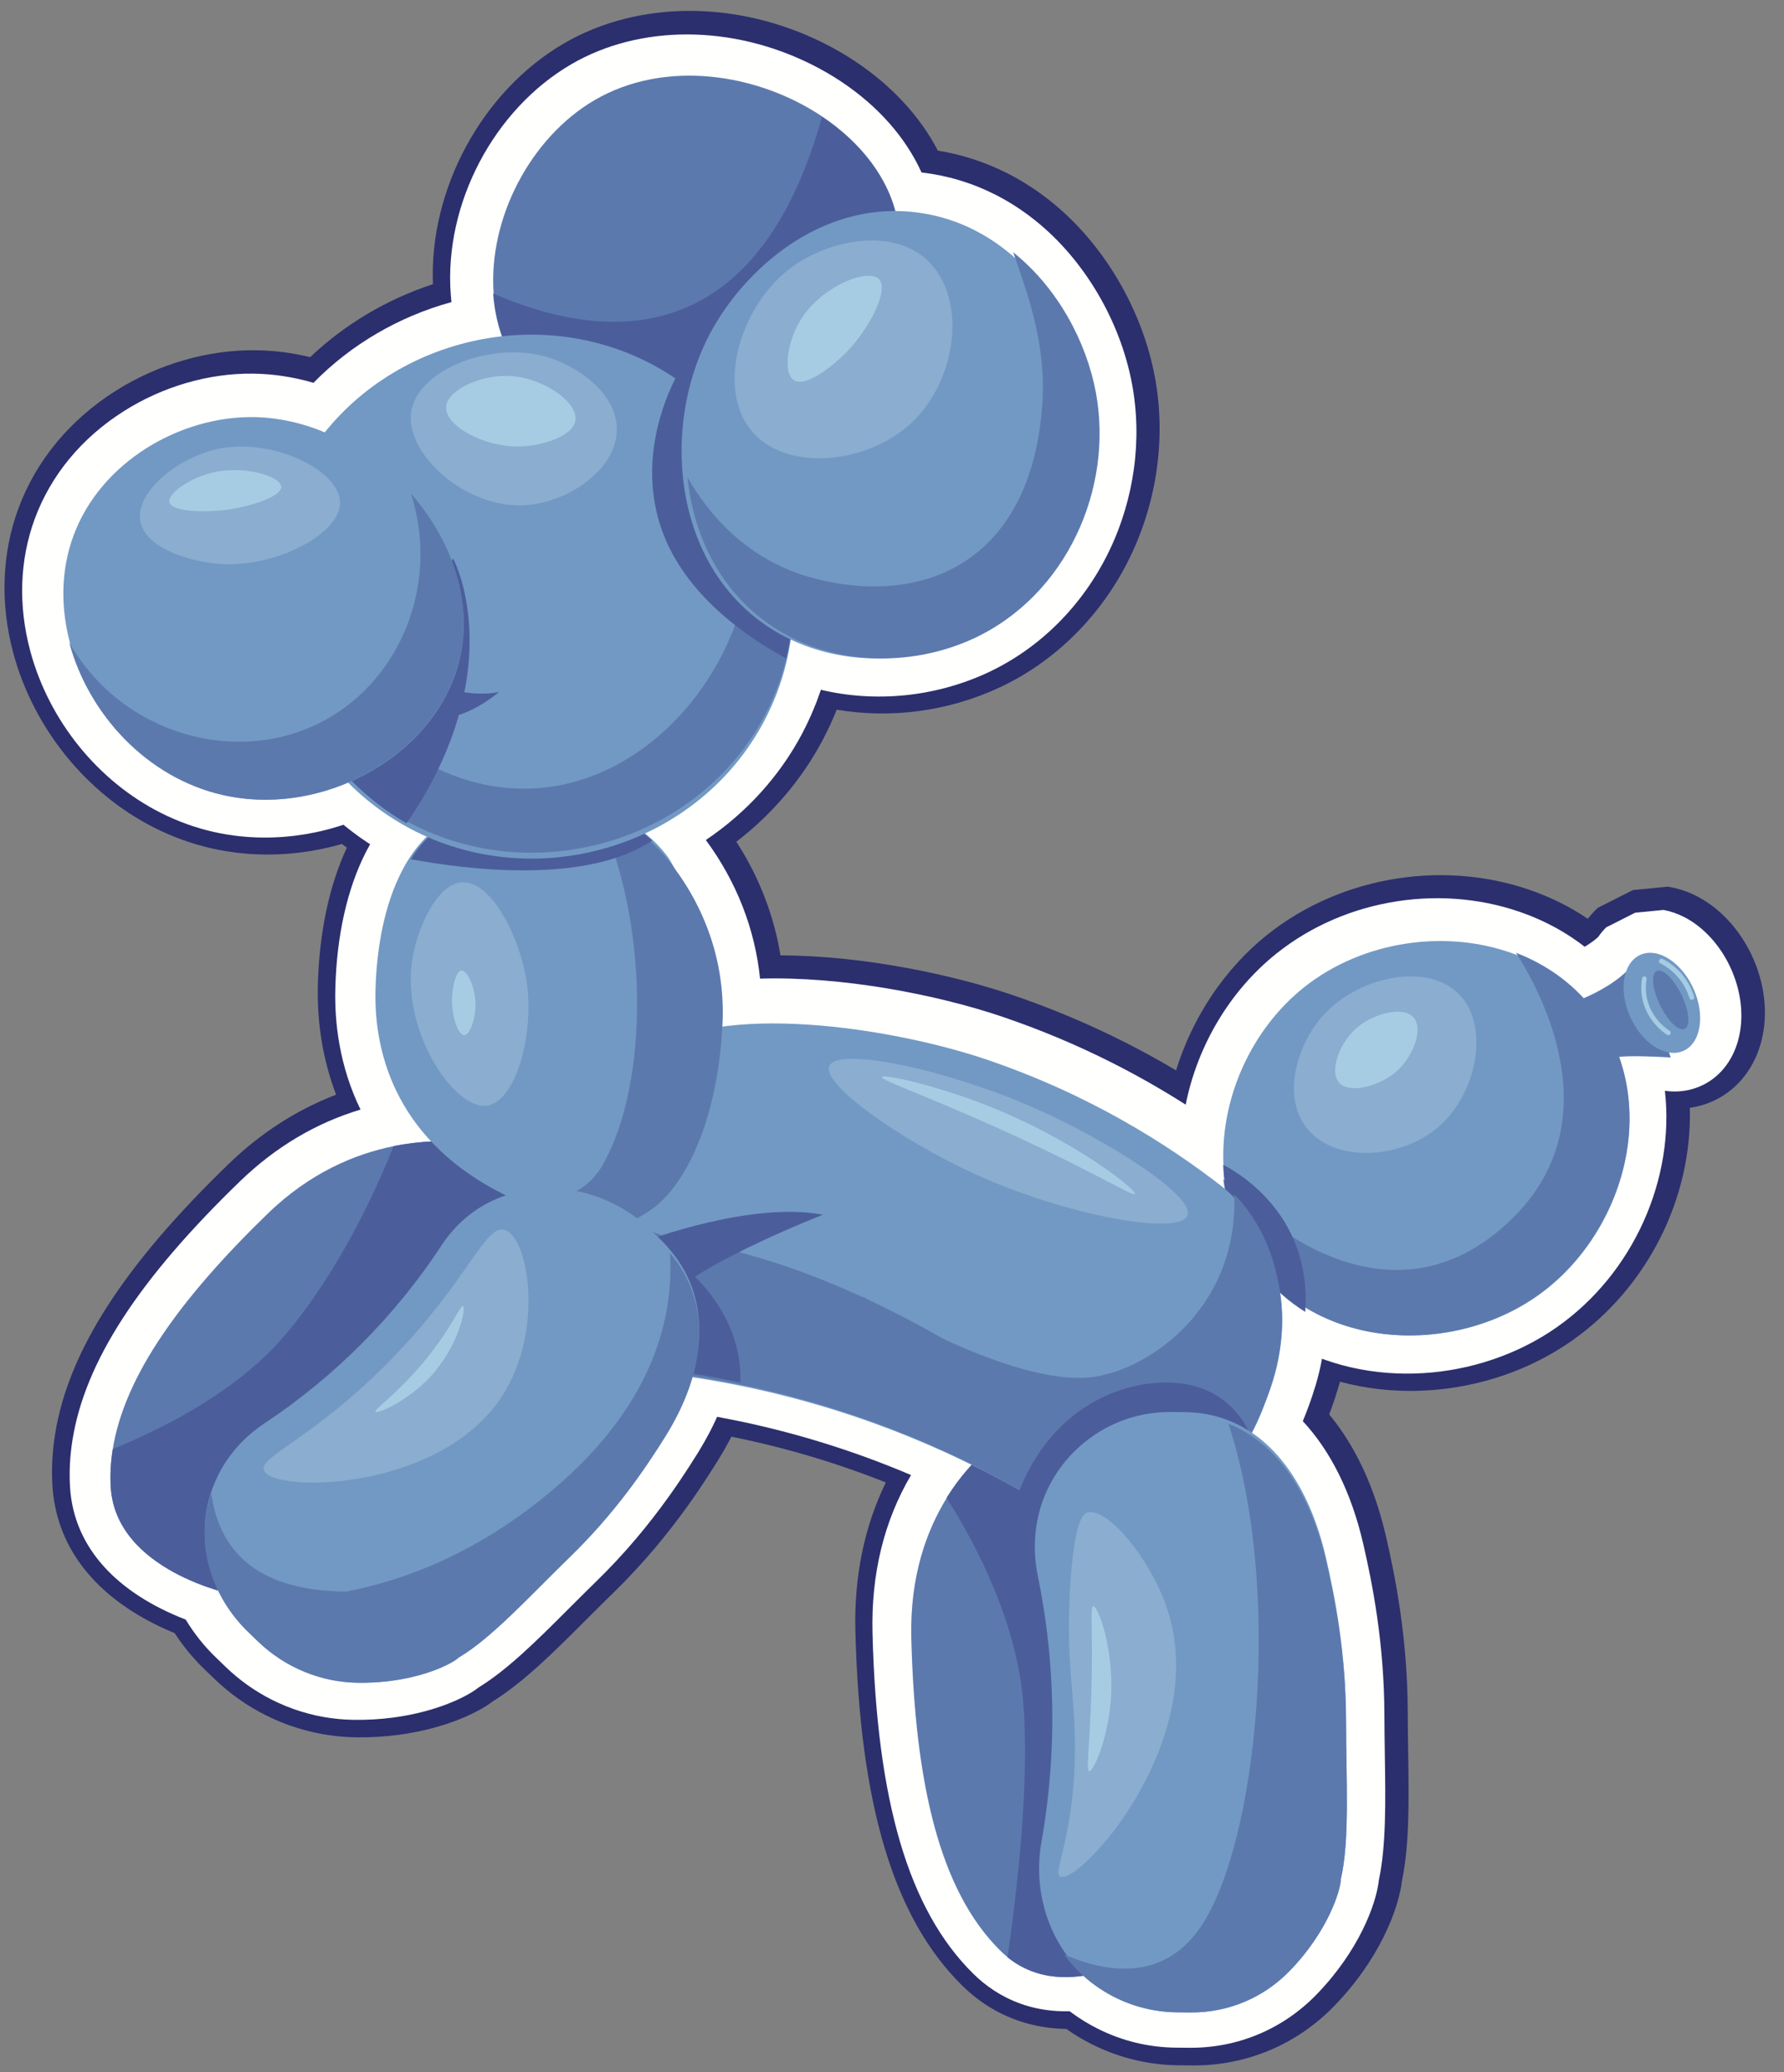 <?xml version="1.0" encoding="utf-8" ?>
<svg xmlns="http://www.w3.org/2000/svg" xmlns:xlink="http://www.w3.org/1999/xlink" width="303" height="352">
	<rect width="100%" height="100%" fill="#808080" stroke="none"/>
	<path fill="#2B2F6D" transform="translate(0.761 1.85)" d="M237.354 317.635C238.647 311.401 238.529 303.798 238.405 295.747C238.372 293.545 238.336 291.267 238.332 288.987C238.297 276.332 236.199 265.856 234.624 259.078C232.688 250.738 229.452 243.799 224.995 238.413C225.294 237.622 225.583 236.813 225.866 235.975C225.922 235.813 225.974 235.65 226.026 235.48C226.198 234.964 226.362 234.447 226.51 233.945L226.562 233.774C226.653 233.465 226.74 233.157 226.824 232.85C226.94 232.882 227.056 232.913 227.168 232.942C227.59 233.053 228.013 233.157 228.467 233.261L228.879 233.352C229.236 233.43 229.595 233.505 229.938 233.572L230.318 233.646C230.759 233.727 231.203 233.801 231.665 233.873L232.078 233.935C232.529 234 232.98 234.06 233.475 234.117L233.696 234.14C234.101 234.184 234.506 234.223 234.912 234.257L235.278 234.286C235.733 234.321 236.188 234.348 236.671 234.37L237.01 234.383C237.434 234.398 237.86 234.409 238.283 234.414L238.473 234.417C238.943 234.42 239.413 234.415 239.895 234.404L240.24 234.395C240.705 234.381 241.171 234.362 241.69 234.331L241.891 234.317C242.312 234.29 242.732 234.258 243.166 234.218L243.442 234.193C243.905 234.148 244.368 234.096 244.847 234.036L245.16 233.995C245.629 233.934 246.097 233.866 246.578 233.789L246.638 233.778C247.096 233.704 247.555 233.62 248.02 233.531L248.336 233.469C248.795 233.377 249.251 233.28 249.722 233.171L249.978 233.111C250.393 233.013 250.805 232.91 251.234 232.798L251.451 232.741C251.9 232.62 252.349 232.491 252.807 232.354L253.123 232.258C253.571 232.12 254.017 231.976 254.508 231.81L254.628 231.768C255.045 231.625 255.458 231.476 255.851 231.328L256.157 231.214C256.59 231.048 257.022 230.876 257.461 230.694L257.739 230.576C258.145 230.404 258.548 230.228 258.936 230.051L259.095 229.978C259.526 229.78 259.953 229.573 260.397 229.352L260.678 229.21C261.099 228.996 261.518 228.777 261.963 228.534L262.128 228.442C262.505 228.233 262.878 228.019 263.274 227.786L263.491 227.658C263.896 227.416 264.297 227.167 264.744 226.879L264.961 226.738C265.371 226.47 265.778 226.198 266.18 225.915C279.044 216.897 286.659 201.678 286.246 186.333C287.49 186.16 288.704 185.827 289.856 185.336C298.186 181.789 301.374 171.191 297.115 161.211C295.063 156.401 291.501 152.439 287.346 150.342C285.939 149.632 284.476 149.132 282.995 148.856L282.519 148.766L276.573 149.345L270.599 152.367L270.217 152.745C269.754 153.205 269.318 153.699 268.915 154.223C267.478 153.25 265.968 152.363 264.404 151.573C263.156 150.944 261.858 150.368 260.549 149.864C245.328 143.979 227.251 146.746 214.495 156.916C207.277 162.67 201.783 170.895 198.987 179.969C196.089 178.249 193.134 176.628 190.16 175.126C183.997 172.017 177.552 169.317 171 167.101C161.311 163.828 146.239 160.49 131.797 160.435C130.672 153.582 128.16 147.113 124.303 141.133C130.425 136.428 135.472 130.482 139.015 123.767C139.285 123.255 139.562 122.704 139.864 122.077C139.939 121.921 140.012 121.765 140.087 121.605L140.144 121.483C140.324 121.095 140.501 120.706 140.664 120.333C140.757 120.121 140.85 119.908 140.935 119.707C141.079 119.366 141.219 119.026 141.347 118.703C150.555 120.259 160.186 118.987 168.781 115.033C178.434 110.591 186.395 102.669 191.198 92.725C195.806 83.184 197.289 72.318 195.375 62.129C193.199 50.562 186.576 39.417 177.665 32.319C175.342 30.462 172.852 28.858 170.264 27.552C166.546 25.675 162.599 24.394 158.528 23.735C155.485 17.898 150.675 12.691 144.518 8.593C142.855 7.487 141.092 6.461 139.277 5.545C124.655 -1.833 107.71 -1.85 95.054 5.504C81.15 13.581 72.125 30.259 72.77 46.421C64.932 48.997 57.799 53.235 51.918 58.817C48.85 58.074 45.751 57.682 42.68 57.647C34.505 57.55 26.048 60.001 18.867 64.551C11.08 69.484 5.375 76.387 2.369 84.514C-0.459 92.168 -0.761 100.661 1.495 109.079C4.919 121.817 13.869 132.907 25.438 138.745C28.596 140.339 31.923 141.532 35.325 142.292C35.965 142.434 36.62 142.563 37.327 142.686C37.533 142.722 37.739 142.753 37.937 142.782L38.042 142.797C38.474 142.864 38.907 142.93 39.333 142.982C39.564 143.012 39.795 143.035 40.029 143.059L40.167 143.073C40.563 143.114 40.957 143.154 41.352 143.184C41.599 143.203 41.846 143.217 42.093 143.231L42.207 143.237C42.592 143.259 42.977 143.278 43.367 143.289C43.649 143.298 43.931 143.302 44.221 143.305C44.61 143.309 44.997 143.309 45.383 143.302C45.656 143.299 45.929 143.292 46.2 143.283C46.604 143.269 47.007 143.248 47.431 143.222C47.681 143.207 47.929 143.191 48.178 143.172C48.604 143.138 49.029 143.096 49.452 143.051L49.581 143.037C49.767 143.018 49.953 142.998 50.131 142.976C50.609 142.917 51.087 142.848 51.547 142.777L51.623 142.766C51.776 142.744 51.929 142.721 52.072 142.697C52.67 142.597 53.266 142.486 53.826 142.371L53.994 142.337C55.105 142.103 56.221 141.825 57.31 141.51C57.372 141.558 57.434 141.605 57.497 141.653C57.714 141.817 57.931 141.979 58.15 142.14C55.137 148.611 53.438 156.668 53.224 165.558C53.063 172.02 54.13 178.358 56.326 184.103C49.645 186.661 43.532 190.595 38.111 195.831C20.227 213.12 10.849 227.713 8.597 241.757C8.13 244.678 7.976 247.585 8.138 250.395C8.709 260.406 14.704 268.57 25.476 274.006C26.579 274.562 27.729 275.086 28.909 275.571C30.362 277.809 32.08 279.889 34.027 281.765L35.658 283.337C38.228 285.813 41.137 287.879 44.307 289.478C44.68 289.667 45.055 289.848 45.435 290.023C46.436 290.484 47.467 290.902 48.501 291.265C52.111 292.536 55.877 293.208 59.69 293.263C70.109 293.411 77.271 290.353 79.85 289.04C81.068 288.429 82.089 287.803 82.968 287.132C83.218 286.976 83.47 286.815 83.725 286.648C85.069 285.765 86.444 284.743 87.928 283.523C88.777 282.825 89.643 282.078 90.574 281.24C93.266 278.818 95.933 276.151 98.76 273.323C99.834 272.25 100.923 271.162 102.025 270.074C102.441 269.665 102.858 269.256 103.285 268.842C105.745 266.448 108.132 263.886 110.379 261.229C112.314 258.941 114.214 256.499 116.026 253.973C116.647 253.108 117.285 252.192 117.923 251.251C118.983 249.688 120.041 248.055 121.155 246.263C121.212 246.172 121.358 245.929 121.358 245.929C122.035 244.823 122.665 243.714 123.23 242.632C123.307 242.487 123.382 242.341 123.457 242.194C123.603 242.223 123.749 242.253 123.894 242.282C132.695 244.077 141.355 246.658 149.69 249.967C146.029 257.493 144.291 265.951 144.519 275.166C145.264 304.771 151.014 323.909 162.614 335.392C163.249 336.02 163.899 336.605 164.533 337.116C165.959 338.278 167.499 339.28 169.111 340.093C172.552 341.83 176.32 342.738 180.328 342.796C181.69 343.754 183.125 344.614 184.603 345.361C189.263 347.712 194.268 348.93 199.48 348.98L201.701 349C210.855 349.082 219.416 345.51 225.809 338.939C233.397 331.141 236.758 322.639 237.354 317.635" fill-rule="evenodd"/>
	<path fill="#FFFFFE" transform="translate(3.761 5.85)" d="M42.408 282.878C39.545 281.433 36.916 279.566 34.593 277.328L32.964 275.757C30.94 273.807 29.204 271.633 27.781 269.267C26.329 268.708 24.927 268.089 23.589 267.414C13.971 262.56 8.624 255.384 8.128 246.661C7.979 244.096 8.12 241.436 8.548 238.759C10.676 225.487 19.733 211.51 37.049 194.769C43.045 188.977 49.897 184.906 57.471 182.631C53.835 175.155 53.05 167.741 53.19 162.151C53.406 153.131 55.213 145.067 58.413 138.835C58.63 138.408 58.86 137.981 59.099 137.558C59.028 137.512 58.957 137.465 58.887 137.419C58.696 137.294 58.506 137.168 58.317 137.041C58.038 136.852 57.762 136.661 57.488 136.468C57.27 136.313 57.057 136.162 56.847 136.008C56.6 135.829 56.355 135.646 56.111 135.461C55.877 135.284 55.645 135.105 55.416 134.924C55.198 134.754 54.978 134.58 54.76 134.402C54.697 134.351 54.634 134.3 54.572 134.249C54.306 134.335 54.037 134.421 53.767 134.505L53.729 134.518C53.63 134.55 53.53 134.581 53.431 134.611C52.258 134.965 51.049 135.275 49.851 135.527L49.712 135.555C49.174 135.666 48.622 135.769 48.072 135.86C47.95 135.881 47.824 135.9 47.696 135.918L47.604 135.932C47.163 136 46.721 136.064 46.277 136.119C46.119 136.138 45.954 136.156 45.789 136.173L45.657 136.187C45.261 136.229 44.867 136.268 44.472 136.299C44.244 136.317 44.016 136.332 43.787 136.345C43.393 136.37 43.021 136.389 42.649 136.401C42.397 136.41 42.145 136.416 41.893 136.42C41.536 136.425 41.179 136.426 40.821 136.422C40.555 136.419 40.294 136.416 40.033 136.408C39.675 136.397 39.32 136.38 38.964 136.359L38.851 136.354C38.627 136.34 38.403 136.328 38.179 136.31C37.815 136.282 37.452 136.246 37.088 136.209L36.936 136.193C36.732 136.173 36.528 136.151 36.325 136.126C35.93 136.077 35.532 136.017 35.136 135.955L35 135.935C34.826 135.91 34.651 135.883 34.478 135.853C33.828 135.741 33.228 135.622 32.64 135.491C29.515 134.793 26.455 133.696 23.551 132.23C12.841 126.825 4.551 116.547 1.378 104.737C-0.694 97.008 -0.425 89.233 2.156 82.248C4.899 74.831 10.126 68.519 17.272 63.992C23.899 59.794 31.689 57.531 39.205 57.62C42.634 57.659 46.075 58.181 49.483 59.177C55.829 52.681 63.988 47.917 72.916 45.467C72.865 45.003 72.822 44.537 72.789 44.069C71.678 28.76 80.111 12.707 93.3 5.046C104.963 -1.731 120.652 -1.678 134.246 5.183C135.939 6.037 137.582 6.993 139.13 8.024C145.376 12.181 150.08 17.538 152.754 23.447C152.76 23.448 152.765 23.449 152.771 23.449C157.119 23.95 161.304 25.204 165.214 27.177C167.59 28.377 169.88 29.851 172.017 31.561C180.305 38.161 186.469 48.543 188.497 59.324C190.277 68.799 188.893 78.909 184.602 87.795C180.145 97.024 172.773 104.368 163.843 108.478C154.947 112.57 144.873 113.52 135.657 111.32C135.657 111.32 135.59 111.527 135.555 111.631C135.355 112.217 135.158 112.763 134.956 113.294C134.923 113.379 134.834 113.601 134.834 113.601C134.669 114.028 134.488 114.473 134.301 114.917C134.221 115.105 134.135 115.303 134.048 115.5C133.895 115.852 133.73 116.215 133.56 116.577L133.501 116.705C133.434 116.849 133.367 116.993 133.298 117.136C133.014 117.726 132.755 118.24 132.505 118.716C128.67 125.982 123.003 132.212 116.121 136.842C121.345 143.937 124.47 151.961 125.328 160.388C139.199 159.971 155.245 163.067 166.396 166.833C172.79 168.996 179.082 171.632 185.098 174.668C189.369 176.823 193.553 179.206 197.618 181.795C199.612 171.783 205.126 162.431 213.08 156.089C224.898 146.667 241.647 144.103 255.75 149.556C256.953 150.02 258.149 150.55 259.295 151.128C261.468 152.225 263.504 153.512 265.385 154.976C265.92 154.656 266.414 154.326 266.854 153.994L267.239 153.688C267.39 153.567 267.536 153.444 267.674 153.319C268.082 152.724 268.539 152.176 269.041 151.677L273.962 149.188L278.785 148.719C279.941 148.935 281.096 149.328 282.223 149.897C285.671 151.637 288.647 154.975 290.389 159.056C293.896 167.276 291.5 175.905 284.932 178.702C283.122 179.473 281.122 179.73 279.117 179.455C279.082 179.453 279.047 179.451 279.012 179.449C280.711 194.376 273.716 210.443 260.65 219.603C260.28 219.863 259.903 220.114 259.524 220.362L259.309 220.502C258.914 220.756 258.542 220.987 258.167 221.213L257.969 221.329C257.604 221.544 257.257 221.743 256.907 221.937L256.734 222.032C256.343 222.247 255.955 222.45 255.565 222.648L255.296 222.783C254.894 222.984 254.498 223.175 254.099 223.359L253.962 223.421C253.592 223.59 253.219 223.754 252.843 223.913L252.565 224.03C252.176 224.191 251.776 224.352 251.373 224.506L251.092 224.61C250.721 224.749 250.338 224.888 249.953 225.02L249.815 225.069C249.388 225.214 248.973 225.346 248.555 225.475L248.251 225.567C247.835 225.692 247.418 225.812 246.999 225.924L246.812 225.973C246.403 226.08 246.019 226.176 245.633 226.268L245.377 226.328C244.956 226.425 244.532 226.515 244.106 226.6L243.807 226.659C243.378 226.741 242.952 226.819 242.526 226.889L242.458 226.9C242.024 226.97 241.59 227.032 241.155 227.09L240.843 227.131C240.416 227.184 239.986 227.233 239.555 227.274L239.3 227.297C238.897 227.334 238.506 227.364 238.115 227.389L237.9 227.403C237.447 227.43 237.014 227.449 236.581 227.461L236.248 227.47C235.814 227.48 235.378 227.485 234.942 227.482L234.777 227.479C234.373 227.475 233.977 227.465 233.582 227.45L233.249 227.437C232.824 227.417 232.401 227.392 231.979 227.361L231.636 227.333C231.263 227.302 230.888 227.266 230.514 227.225L230.275 227.2C229.85 227.152 229.433 227.096 229.016 227.036L228.618 226.976C228.207 226.912 227.798 226.844 227.39 226.769L227.039 226.7C226.72 226.638 226.389 226.569 226.06 226.497L225.654 226.408C225.262 226.317 224.873 226.221 224.485 226.119C224.334 226.08 224.181 226.038 224.027 225.996C223.715 225.91 223.401 225.82 223.088 225.726C222.905 225.671 222.726 225.616 222.548 225.56C222.238 225.462 221.931 225.361 221.627 225.256C221.46 225.199 221.291 225.14 221.122 225.08C221.004 225.037 220.886 224.995 220.77 224.951C220.504 226.422 220.165 227.853 219.745 229.285C219.728 229.339 219.712 229.392 219.695 229.446C219.551 229.931 219.396 230.423 219.232 230.912L219.223 230.939C219.182 231.073 219.14 231.207 219.094 231.341C218.594 232.824 218.071 234.214 217.511 235.558C222.257 240.651 225.757 247.711 227.752 256.302C229.288 262.914 231.335 273.13 231.369 285.434C231.373 287.71 231.408 290.009 231.443 292.233C231.565 300.143 231.68 307.626 230.431 313.514C229.987 317.638 226.977 325.618 219.818 332.977C214.085 338.87 206.407 342.073 198.199 342L195.978 341.98C191.297 341.935 186.805 340.841 182.617 338.728C181.121 337.973 179.673 337.086 178.312 336.092C178.178 335.995 178.043 335.894 177.909 335.793C174.025 335.898 170.412 335.118 167.134 333.464C165.743 332.762 164.412 331.896 163.178 330.89C162.631 330.448 162.059 329.935 161.506 329.387C150.576 318.567 145.149 300.18 144.427 271.526C144.181 261.526 146.382 252.51 150.971 244.713C141.375 240.625 131.356 237.505 121.09 235.412C120.072 235.204 119.056 235.007 118.037 234.82C117.975 234.957 117.914 235.094 117.85 235.232C117.817 235.303 117.785 235.371 117.753 235.437C117.426 236.142 117.081 236.842 116.726 237.52C116.197 238.532 115.605 239.575 114.967 240.617C114.967 240.617 114.83 240.844 114.779 240.927C113.688 242.682 112.657 244.274 111.621 245.802C111.004 246.711 110.384 247.601 109.777 248.448C108.021 250.897 106.178 253.265 104.3 255.486C102.124 258.06 99.814 260.538 97.435 262.853C97.006 263.27 96.582 263.685 96.161 264.1C95.052 265.193 93.958 266.286 92.88 267.365C90.09 270.156 87.455 272.791 84.83 275.153C83.937 275.957 83.109 276.671 82.301 277.335C80.913 278.476 79.635 279.427 78.393 280.243C78.114 280.426 77.837 280.602 77.562 280.771C76.833 281.345 75.941 281.895 74.862 282.437C72.516 283.631 65.945 286.432 56.294 286.295C52.853 286.245 49.455 285.639 46.195 284.491C45.261 284.163 44.329 283.786 43.427 283.37C43.084 283.212 42.745 283.048 42.408 282.878" fill-rule="evenodd"/>
	<path fill="#7299C3" transform="translate(207.761 159.85)" d="M53.247 60.366C42.16 68.111 26.029 69.469 14.228 62.339C11.411 60.63 8.841 58.447 6.65 55.747C2.979 51.241 0.929 46.002 0.256 40.592L0.251 40.589C0.124 39.555 0.042 38.516 0.015 37.468C-0.316 26.301 4.936 14.839 13.754 7.837C23.759 -0.109 38.137 -2.149 49.793 2.342C55.242 4.431 60.101 7.951 63.637 12.96C74.42 28.209 67.918 50.122 53.247 60.366" fill-rule="evenodd"/>
	<path fill="#5C79AE" transform="translate(207.761 161.85)" d="M53.188 58.331C39.407 67.973 17.856 67.772 6.417 53.688C2.733 49.158 0.675 43.891 0 38.453C10.874 50.274 31.231 62.752 49.173 45.045C65.674 28.762 54.348 7.241 49.722 0C55.191 2.101 60.068 5.639 63.617 10.674C74.44 26.004 67.914 48.033 53.188 58.331" fill-rule="evenodd"/>
	<path fill="#4B5E9B" transform="translate(207.761 197.85)" d="M13.928 25C11.167 23.282 8.65 21.088 6.502 18.374C2.905 13.845 0.896 8.579 0.237 3.141L0.231 3.138C0.107 2.098 0.027 1.053 0 0C3.884 2.06 14.993 9.365 13.928 25" fill-rule="evenodd"/>
	<path fill="#5C79AE" transform="translate(267.761 162.85)" d="M0 7.191C0 7.191 0.738 6.94 1.848 6.433C2.219 6.271 2.629 6.075 3.064 5.853C3.106 5.833 3.151 5.808 3.193 5.789C4.562 5.088 6.185 4.126 7.66 2.905C7.664 2.899 7.668 2.893 7.668 2.893C8.201 2.459 8.711 1.988 9.184 1.483C9.625 1.016 10.029 0.522 10.393 0L11.218 2.474L14.961 13.669L16 16.79C15.991 16.792 15.98 16.789 15.969 16.786C15.59 16.764 11.591 16.504 8.77 16.585C7.488 16.623 6.448 16.731 6.101 16.96C5.299 17.494 2.638 12.508 1.108 9.46C0.449 8.144 0 7.191 0 7.191" fill-rule="evenodd"/>
	<path fill="#7299C3" transform="translate(275.761 161.85)" d="M1.071 10.762C-0.902 6.238 -0.071 1.558 2.927 0.309C5.925 -0.941 9.955 1.714 11.929 6.238C13.902 10.762 13.071 15.442 10.073 16.692C7.075 17.94 3.045 15.286 1.071 10.762" fill-rule="evenodd"/>
	<path fill="#5C79AE" transform="translate(280.761 164.85)" d="M1.186 5.894C-0.133 3.177 -0.391 0.575 0.611 0.081C1.612 -0.412 3.494 1.39 4.813 4.106C6.133 6.822 6.392 9.425 5.389 9.919C4.388 10.412 2.506 8.61 1.186 5.894" fill-rule="evenodd"/>
	<path fill="#A6CCE3" transform="translate(278.761 165.85)" d="M4.435 9.957C4.429 9.954 4.424 9.951 4.419 9.948C4.366 9.918 -0.874 6.791 0.127 0.338C0.161 0.119 0.361 -0.03 0.573 0.005C0.786 0.039 0.931 0.246 0.897 0.465C-0.02 6.371 4.753 9.22 4.802 9.248C4.989 9.357 5.055 9.602 4.95 9.795C4.847 9.983 4.619 10.053 4.435 9.957" fill-rule="evenodd"/>
	<path fill="#A6CCE3" transform="translate(281.761 162.85)" d="M5.4 6.955C5.303 6.905 5.226 6.817 5.191 6.704C3.9 2.438 0.286 0.817 0.25 0.801C0.042 0.704 -0.057 0.464 0.033 0.253C0.123 0.041 0.366 -0.057 0.576 0.034C0.738 0.103 4.576 1.811 5.982 6.46C6.048 6.68 5.926 6.914 5.707 6.982C5.601 7.014 5.492 7.002 5.4 6.955" fill-rule="evenodd"/>
	<path fill="#5C79AE" transform="translate(154.761 243.85)" d="M41 87.173C41 87.173 26.73 96.989 16.388 88.625C15.985 88.302 15.586 87.946 15.197 87.563C4.807 77.361 0.642 59.039 0.016 34.394C-0.245 23.879 2.646 16.077 6.047 10.585C10.615 3.205 16.111 0 16.111 0L40.455 9.472L41 87.173Z" fill-rule="evenodd"/>
	<path fill="#4B5E9B" transform="translate(160.761 243.85)" d="M35 87.173C35 87.173 20.711 96.989 10.355 88.625C12.09 76.648 14.053 59.088 13.066 45.79C12.037 31.852 5.063 18.563 0 10.585C4.574 3.205 10.077 0 10.077 0L34.454 9.472L35 87.173Z" fill-rule="evenodd"/>
	<path fill="#5C79AE" transform="translate(18.761 193.85)" d="M77 24.673L20.805 77C20.805 77 0.858 73.008 0.046 58.722C-0.076 56.606 0.046 54.466 0.391 52.303C2.379 39.878 11.869 26.69 26.747 12.273C33.905 5.34 41.553 2.169 48.085 0.846C57.489 -1.061 64.586 0.852 64.586 0.852L77 24.673Z" fill-rule="evenodd"/>
	<path fill="#4B5E9B" transform="translate(18.761 193.85)" d="M77 24.673L20.805 77C20.805 77 0.858 73.008 0.046 58.722C-0.076 56.606 0.046 54.466 0.391 52.303C10.115 48.295 21.889 42.082 29.654 32.928C38.682 22.288 44.863 8.908 48.085 0.846C57.489 -1.061 64.586 0.852 64.586 0.852L77 24.673Z" fill-rule="evenodd"/>
	<path fill="#7299C3" transform="translate(92.761 173.85)" d="M87.104 83.32C51.754 60.902 19.466 59.752 15.065 58.742C8.783 57.421 3.449 52.927 1.189 45.578C-0.69 39.344 -0.407 31.72 2.505 24.198C3.224 22.326 3.227 22.217 4.107 20.52C6.039 16.774 9.983 10.127 16.824 5.115C29.208 -3.958 58.907 0.747 74.779 6.127C92.211 12.044 105.545 20.497 114.976 27.845C119.483 31.596 122.375 36.553 123.818 42.077C124.421 44.397 125.541 48.826 124.695 55.031C124.084 59.511 122.877 62.482 121.757 65.39C114.954 82.99 98.336 90.445 87.104 83.32" fill-rule="evenodd"/>
	<path fill="#5C79AE" transform="translate(92.761 193.85)" d="M2.504 3.707C-0.407 11.289 -0.69 18.973 1.189 25.257C3.447 32.664 8.781 37.194 15.062 38.526C19.463 39.544 51.745 40.702 87.09 63.298C98.32 70.481 114.935 62.966 121.737 45.226C122.158 44.125 122.591 43.015 123 41.819C111.313 57.435 99.72 53.939 89.209 47.184C77.826 39.86 67.601 32.869 53.736 26.485C53.719 26.474 53.709 26.468 53.709 26.468L53.706 26.471C44.569 22.266 34.476 18.7 23.701 16.902C11.764 14.91 6.364 7.681 4.106 0C3.227 1.71 3.223 1.82 2.504 3.707" fill-rule="evenodd"/>
	<path fill="#5C79AE" transform="translate(135.761 202.85)" d="M71.441 48.197C63.273 57.152 52.197 59.443 44.172 54.295C35.449 48.7 24.709 42.997 11.915 38.397C7.857 36.944 3.875 35.705 0 34.653C5.712 22.081 10.847 17.408 10.847 17.408C10.847 17.408 36.241 32.994 49.979 31.037C59.97 29.607 74.654 18.84 73.849 0C76.222 2.439 79.223 6.475 80.82 12.661C81.422 15.003 82.54 19.474 81.696 25.738C81.383 28.051 80.834 30.41 80.037 32.765C77.958 39.021 75.334 43.932 71.441 48.197" fill-rule="evenodd"/>
	<path fill="#4B5E9B" transform="translate(171.761 234.85)" d="M41 9.885C41 9.885 38.556 1.458 29.057 0.184C19.557 -1.089 5.892 4.088 0.531 20.663C-4.951 37.608 33.683 36.766 41 9.885" fill-rule="evenodd"/>
	<path fill="#8AADD0" transform="translate(140.761 179.85)" d="M60.908 26.656C59.448 30.08 40.277 26.709 24.461 19.424C12.362 13.851 -1.308 4.359 0.1 1.21C1.591 -2.125 19.922 1.841 34.404 8.132C47.117 13.654 62.322 23.34 60.908 26.656" fill-rule="evenodd"/>
	<path fill="#A6CCE3" transform="translate(149.761 182.85)" d="M42.991 19.959C42.69 20.511 34.795 15.412 16.96 7.547C6.177 2.792 -0.174 0.583 0.004 0.097C0.206 -0.457 8.826 1.406 17.544 4.805C32.542 10.651 43.354 19.294 42.991 19.959" fill-rule="evenodd"/>
	<path fill="#4B5E9B" transform="translate(109.761 205.85)" d="M0 4.913C0 4.913 17.903 -1.852 30 0.495C30 0.495 10.347 8.163 4.42 14L0 4.913Z" fill-rule="evenodd"/>
	<path fill="#4B5E9B" transform="translate(107.761 214.85)" d="M17.987 20C18.42 7.517 7.992 0 7.992 0C7.992 0 2.846 6.657 0 17.043C0.071 17.06 0.142 17.078 0.214 17.094C2.003 17.522 8.511 17.976 17.987 20" fill-rule="evenodd"/>
	<path fill="#7299C3" transform="translate(63.761 135.85)" d="M29.251 70.141C26.692 69.262 24.345 68.288 22.195 67.229C4.005 58.321 -0.27 43.667 0.013 32.38C0.196 24.801 1.649 17.622 4.494 12.123C4.934 11.265 5.41 10.449 5.915 9.679C7.409 7.428 9.191 5.566 11.276 4.215C17.566 0.136 28.525 -1.427 37.781 1.53C41.144 2.606 44.287 4.284 46.899 6.659C47.274 7.003 47.641 7.356 47.992 7.73C48.523 8.281 49.021 8.87 49.497 9.488C52.96 14.056 57.495 30.538 56.956 45.317C56.185 66.629 39.441 73.646 29.251 70.141" fill-rule="evenodd"/>
	<path fill="#5C79AE" transform="translate(85.761 137.85)" d="M0 66.356C6.989 67.033 13.377 65.69 16.6 60.034C24.659 45.882 24.374 18.218 15.73 0C17.65 0.615 19.496 1.422 21.213 2.44C22.259 3.06 24.864 4.71 27.555 8.038C27.824 8.371 28.085 8.703 28.34 9.035C34.579 17.171 37.399 26.572 36.955 35.98C36.186 52.278 30.786 63.094 25.323 67.275C14.037 75.914 1.085 66.892 0 66.356" fill-rule="evenodd"/>
	<path fill="#4B5E9B" transform="translate(69.761 135.85)" d="M41 6.95C29.843 14.39 9.759 11.914 0 10.101C1.493 7.752 3.276 5.81 5.362 4.399C11.655 0.143 22.618 -1.49 31.878 1.596C35.243 2.721 38.386 4.472 41 6.95" fill-rule="evenodd"/>
	<path fill="#8AADD0" transform="translate(69.761 149.85)" d="M19.744 17.301C20.963 26.276 17.694 37.624 12.734 37.991C7.169 38.402 -1.707 25.084 0.286 12.953C1.169 7.582 4.569 0.084 8.861 0.001C13.768 -0.095 18.688 9.524 19.744 17.301" fill-rule="evenodd"/>
	<path fill="#A6CCE3" transform="translate(76.761 164.85)" d="M3.996 5.54C4.07 8.067 3.074 11.005 2.074 11C1.005 10.995 -0.088 7.633 0.006 4.731C0.067 2.806 0.686 0.028 1.643 0C2.632 -0.029 3.918 2.879 3.996 5.54" fill-rule="evenodd"/>
	<path fill="#7299C3" transform="translate(34.761 201.85)" d="M78.339 41.704C74.744 47.539 69.662 55.005 62.115 62.409C55.158 69.231 48.75 76.373 43.106 79.717C42.835 79.99 42.236 80.399 41.338 80.853C38.633 82.243 33.22 84.1 26.006 83.996C19.926 83.909 13.789 81.543 9.022 76.911L7.402 75.337C1.073 69.184 -1.745 60.039 1.123 51.556C1.12 51.548 1.125 51.551 1.125 51.551C2.677 46.91 5.792 42.834 10.04 40.012C22.059 32.052 32.337 21.74 40.276 9.645C48.307 -2.608 65.476 -2.882 75.757 7.093C77.194 8.489 78.091 9.314 79.018 10.428C86.678 19.493 84.75 31.295 78.339 41.704" fill-rule="evenodd"/>
	<path fill="#5C79AE" transform="translate(34.761 212.85)" d="M7.402 64.403L9.022 65.966C13.789 70.562 19.926 72.909 26.006 72.996C33.22 73.099 38.633 71.256 41.338 69.877C42.236 69.426 42.835 69.02 43.106 68.75C48.75 65.431 55.158 58.344 62.115 51.575C69.662 44.228 74.744 36.82 78.339 31.03C84.749 20.703 86.678 8.995 79.02 0C79.742 11.33 76.007 27.857 54.827 43.633C44.268 51.5 33.733 55.629 24.06 57.504C6.482 57.4 2.162 48.244 1.125 40.804C1.124 40.804 1.124 40.805 1.123 40.805C1.123 40.805 1.121 40.803 1.123 40.806C-1.745 49.223 1.073 58.298 7.402 64.403" fill-rule="evenodd"/>
	<path fill="#8AADD0" transform="translate(44.761 208.85)" d="M40.568 28.239C30.141 44.425 2.139 44.812 0.114 41.031C-1.17 38.635 8.554 35.642 22.009 21.718C34.971 8.305 37.656 -1.035 41.014 0.092C45.07 1.454 47.637 17.266 40.568 28.239" fill-rule="evenodd"/>
	<path fill="#A6CCE3" transform="translate(63.761 221.85)" d="M9.213 12.128C5.36 16.218 0.371 18.351 0.02 17.953C-0.278 17.616 2.818 15.561 6.783 11.15C12.561 4.725 14.374 -0.238 14.877 0.009C15.436 0.281 14.176 6.861 9.213 12.128" fill-rule="evenodd"/>
	<path fill="#7299C3" transform="translate(175.761 239.85)" d="M51.972 79.292C51.99 80.91 49.927 88.134 43.204 95.033C38.952 99.395 33.049 102.058 26.487 102L24.255 101.98C19.158 101.932 14.412 100.242 10.517 97.401C8.47 95.912 6.723 94.12 5.295 92.112C1.447 86.714 -0.078 79.774 1.117 73.06C2.12 67.417 2.877 60.811 2.96 53.415C3.071 43.499 1.936 34.822 0.503 27.817C-0.582 22.53 0.082 17.02 2.556 12.331C3.506 10.526 4.769 8.69 6.451 6.967C10.703 2.605 16.606 -0.059 23.168 0L25.4 0.02C28.169 0.046 30.696 0.552 32.997 1.473C41.582 4.886 46.933 13.945 49.403 24.565C51.051 31.642 52.824 41.054 52.854 52.207C52.874 62.496 53.506 72.623 51.972 79.292" fill-rule="evenodd"/>
	<path fill="#5C79AE" transform="translate(180.761 241.85)" d="M46.966 77.411C46.983 79.02 44.908 86.207 38.143 93.069C33.865 97.409 27.926 100.058 21.323 100L19.077 99.98C13.949 99.932 9.173 98.251 5.254 95.425C3.194 93.943 1.437 92.161 0 90.164C7.087 93.229 16.726 94.83 23.1 85.556C32.842 71.378 37.183 28.074 27.873 0C36.511 3.394 41.896 12.406 44.381 22.971C46.039 30.011 47.823 39.373 47.853 50.468C47.874 60.703 48.51 70.777 46.966 77.411" fill-rule="evenodd"/>
	<path fill="#8AADD0" transform="translate(179.761 256.85)" d="M18.525 16.583C25.85 38.916 3.678 63.212 0.371 61.953C-1.171 61.367 2.579 55.684 2.794 41.198C2.942 31.25 1.26 26.237 1.949 13.496C2.628 0.911 4.377 0.178 5.026 0.043C8.502 -0.687 15.739 8.09 18.525 16.583" fill-rule="evenodd"/>
	<path fill="#A6CCE3" transform="translate(184.761 272.85)" d="M3.955 15.154C3.59 22.151 0.988 28.16 0.229 27.997C-0.342 27.873 0.3 24.281 0.582 14.941C0.909 4.124 0.316 0.052 0.926 0C1.745 -0.069 4.373 7.137 3.955 15.154" fill-rule="evenodd"/>
	<path fill="#5C79AE" transform="translate(83.761 12.85)" d="M49.134 57.274C35.628 64.43 14.19 64.527 4.469 50.063C1.799 46.088 0.403 41.595 0.079 36.98C-0.845 24.202 6.393 10.48 17.224 4.158C29.201 -2.832 44.907 -0.4 55.865 6.93C62.396 11.297 67.239 17.414 68.604 24.311C71.206 37.507 60.561 51.219 49.134 57.274" fill-rule="evenodd"/>
	<path fill="#4B5E9B" transform="translate(83.761 19.849)" d="M49.111 50.28C35.589 57.427 14.127 57.524 4.395 43.078C1.721 39.108 0.324 34.621 0 30.012C18.186 37.925 44.492 40.765 55.849 0C62.389 4.362 67.237 10.471 68.603 17.359C71.209 30.538 60.551 44.232 49.111 50.28" fill-rule="evenodd"/>
	<path fill="#7299C3" transform="translate(45.761 56.849)" d="M84.102 65.505C72.999 86.671 46.173 94.963 24.962 84.459C24.128 84.042 23.317 83.609 22.52 83.146C19.084 81.165 15.992 78.755 13.282 76.013C5.002 67.643 0.256 56.209 0.01 44.568C-0.145 37.168 1.509 29.682 5.238 22.846C16.312 2.534 42.027 -5.467 62.623 3.885C64.921 4.93 67.09 6.16 69.133 7.557C72.726 10.021 75.904 12.985 78.61 16.32C87.415 27.185 91.158 41.967 87.754 55.85C86.95 59.142 85.738 62.377 84.102 65.505" fill-rule="evenodd"/>
	<path fill="#5C79AE" transform="translate(45.761 72.85)" d="M84.103 48.725C72.998 69.693 46.169 77.907 24.955 67.501C9.558 59.949 0.344 44.17 0 27.984C6.923 40.319 22.183 61.779 44.296 61.101C69.699 60.319 90.459 28.634 78.61 0C89.501 13.321 92.649 32.576 84.103 48.725" fill-rule="evenodd"/>
	<path fill="#4B5E9B" transform="translate(110.761 63.849)" d="M22.756 48C17.122 44.981 6.424 38.068 2.083 27.326C-2.77 15.312 2.103 3.936 4.162 0C7.751 2.449 10.923 5.396 13.625 8.71C22.418 19.509 26.155 34.201 22.756 48" fill-rule="evenodd"/>
	<path fill="#4B5E9B" transform="translate(70.761 115.85)" d="M2.048 0C2.048 0 8.059 2.849 14 1.703C14 1.703 6.116 8.392 1.846 5.079C-2.423 1.765 2.048 0 2.048 0" fill-rule="evenodd"/>
	<path fill="#4B5E9B" transform="translate(59.761 94.85)" d="M9.284 45C5.831 43.006 2.724 40.582 0 37.823L3.51 27.255L17.194 0C17.194 0 24.184 12.921 16.1 32.584C14.176 37.259 11.797 41.398 9.284 45" fill-rule="evenodd"/>
	<path fill="#7299C3" transform="translate(10.761 70.85)" d="M49.781 61.467C42.912 64.737 34.902 65.93 27.267 64.227C14.292 61.335 4.394 50.519 1.14 38.428C-0.488 32.364 -0.442 25.984 1.729 20.117C6.376 7.57 19.846 -0.146 32.254 0.002C42.201 0.114 51.918 5.281 58.705 12.834C58.824 12.965 58.943 13.096 59.059 13.233C66.13 21.298 69.865 31.972 67.067 42.082C64.718 50.572 58.075 57.525 49.781 61.467" fill-rule="evenodd"/>
	<path fill="#5C79AE" transform="translate(11.761 83.85)" d="M26.181 51.223C13.179 48.318 3.26 37.454 0 25.308C8.993 41.014 28.677 46.478 43.349 38.521C56.384 31.452 62.903 15.179 58.041 0C65.126 8.102 68.869 18.823 66.065 28.979C61.764 44.574 43.071 55.003 26.181 51.223" fill-rule="evenodd"/>
	<path fill="#8AADD0" transform="translate(23.761 75.85)" d="M33.998 9.394C34.187 14.745 23.277 20.529 13.844 19.961C8.989 19.67 0.969 17.481 0.081 12.71C-0.838 7.769 6.269 2.112 12.669 0.536C22.187 -1.808 33.806 3.972 33.998 9.394" fill-rule="evenodd"/>
	<path fill="#A6CCE3" transform="translate(28.761 79.85)" d="M18.999 2.822C19.095 4.594 13.163 6.435 8.747 6.865C5.782 7.153 0.436 7.103 0.026 5.468C-0.354 3.957 3.543 1.333 7.33 0.423C12.704 -0.867 18.902 1.041 18.999 2.822" fill-rule="evenodd"/>
	<path fill="#8AADD0" transform="translate(69.761 59.849)" d="M34.999 12.946C35.1 19.92 26.692 25.46 19.583 25.961C9.385 26.68 -1.07 17.238 0.088 10.035C1.257 2.767 14.246 -2.219 23.799 0.994C28.33 2.518 34.91 6.834 34.999 12.946" fill-rule="evenodd"/>
	<path fill="#A6CCE3" transform="translate(75.761 63.849)" d="M21.977 7.543C21.585 10.295 16.14 11.992 12.142 12C6.36 12.011 -0.179 8.498 0.004 5.288C0.167 2.426 5.664 -0.05 10.262 0.001C16.218 0.066 22.426 4.391 21.977 7.543" fill-rule="evenodd"/>
	<path fill="#7299C3" transform="translate(115.761 35.849)" d="M48.619 72.63C37.98 77.564 23.906 77.476 13.398 69.711C5.391 63.786 1.194 54.685 0.225 45.174C-0.648 36.695 1.045 27.892 4.876 20.721C10.527 10.155 23.394 -1.681 39.649 0.198C45.721 0.903 50.993 3.37 55.364 6.893C62.907 12.949 67.756 22.115 69.36 30.715C72.418 47.12 64.351 65.332 48.619 72.63" fill-rule="evenodd"/>
	<path fill="#5C79AE" transform="translate(116.761 42.849)" d="M48.55 65.635C37.877 70.561 23.758 70.474 13.216 62.721C5.183 56.804 0.972 47.717 0 38.221C3.396 44.199 10.092 52.557 21.915 55.497C41.08 60.261 58.375 51.81 60.255 25.999C61.026 15.471 57.639 6.761 55.317 0C62.884 6.047 67.749 15.198 69.358 23.785C72.426 40.164 64.333 58.348 48.55 65.635" fill-rule="evenodd"/>
	<path fill="#8AADD0" transform="translate(124.761 40.849)" d="M29.978 31.056C22.693 37.806 9.556 39.306 3.428 32.953C-3.453 25.818 0.724 11.085 9.758 4.498C15.773 0.112 25.993 -2.158 32.139 2.835C39.683 8.966 38.049 23.578 29.978 31.056" fill-rule="evenodd"/>
	<path fill="#A6CCE3" transform="translate(133.761 46.849)" d="M9.998 12.985C7.817 15.221 3.134 19.045 1.07 17.732C-0.827 16.525 -0.019 11.299 2.063 7.742C5.522 1.831 13.589 -1.333 15.498 0.536C17.311 2.311 13.92 8.961 9.998 12.985" fill-rule="evenodd"/>
	<path fill="#8AADD0" transform="translate(219.761 165.85)" d="M23.986 26.049C17.585 31.117 6.501 31.717 1.948 25.449C-2.051 19.946 0.725 11.542 4.716 6.914C10.591 0.102 22.631 -2.622 28.118 3.116C33.421 8.661 31.035 20.468 23.986 26.049" fill-rule="evenodd"/>
	<path fill="#A6CCE3" transform="translate(226.761 171.85)" d="M10.509 10.062C7.622 12.666 2.572 13.969 0.766 12.16C-1.143 10.248 0.712 4.999 4.166 2.346C6.865 0.274 11.448 -0.911 13.219 0.87C15.092 2.753 13.361 7.489 10.509 10.062" fill-rule="evenodd"/>
</svg>
